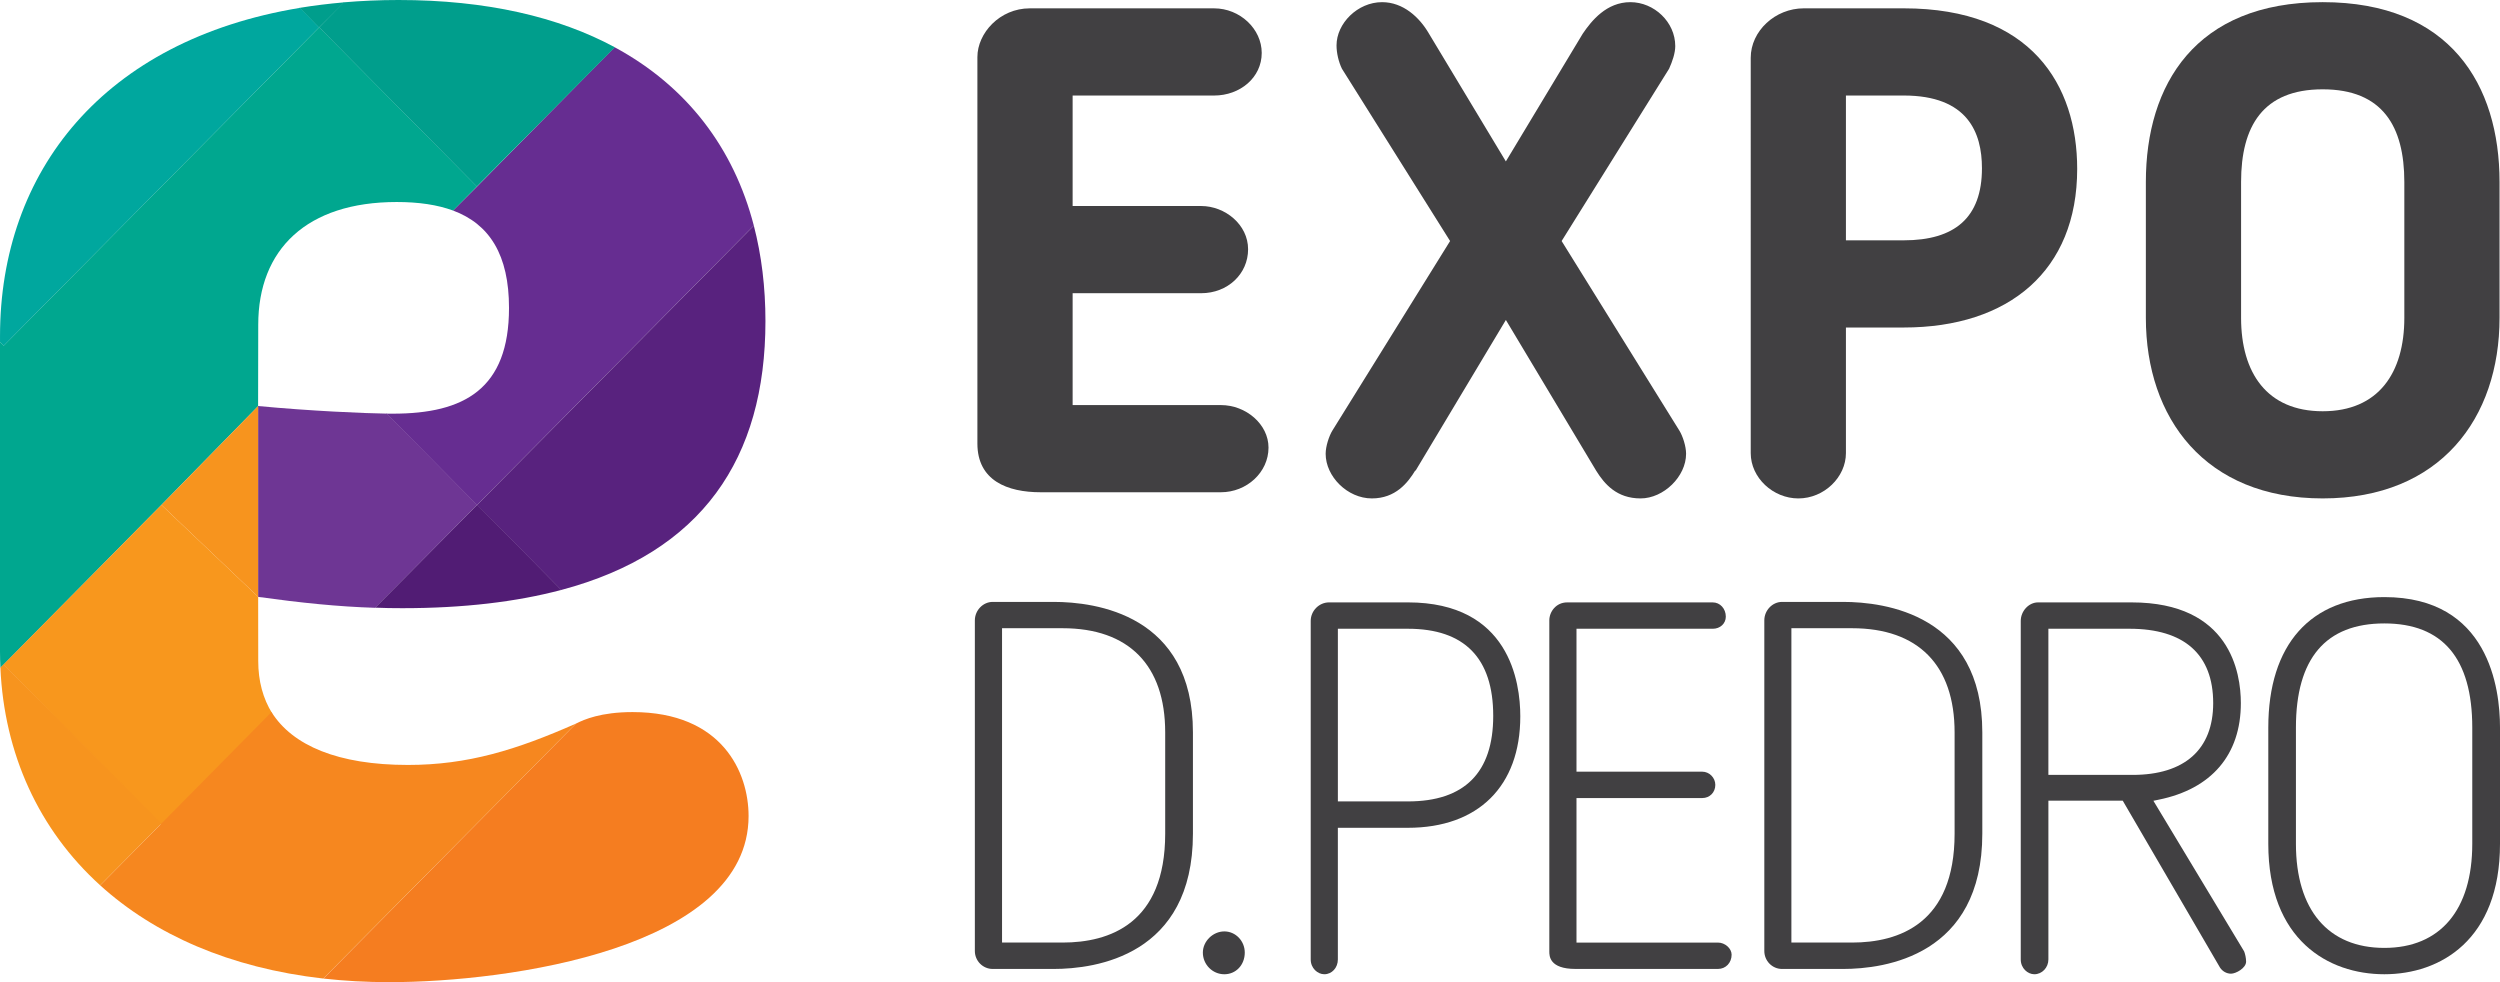 <?xml version="1.0" encoding="utf-8"?>
<!-- Generator: Adobe Illustrator 16.0.0, SVG Export Plug-In . SVG Version: 6.00 Build 0)  -->
<!DOCTYPE svg PUBLIC "-//W3C//DTD SVG 1.1//EN" "http://www.w3.org/Graphics/SVG/1.1/DTD/svg11.dtd">
<svg version="1.1" id="Layer_1" xmlns="http://www.w3.org/2000/svg" xmlns:xlink="http://www.w3.org/1999/xlink" x="0px" y="0px"
	 width="184.199px" height="72.365px" viewBox="0 0 184.199 72.365" enable-background="new 0 0 184.199 72.365"
	 xml:space="preserve">
<g>
	<defs>
		<rect id="SVGID_1_" y="0" width="184.199" height="72.365"/>
	</defs>
	<clipPath id="SVGID_2_">
		<use xlink:href="#SVGID_1_"  overflow="visible"/>
	</clipPath>
	<path clip-path="url(#SVGID_2_)" fill="#414042" d="M89.953,36.269H76.674c-2.453,0-4.66-0.859-4.66-3.591V4.205
		c0-1.77,1.654-3.59,3.857-3.59h13.584c1.904,0,3.508,1.516,3.508,3.286c0,1.822-1.604,3.138-3.508,3.138H79.031v8.14H88.5
		c1.758,0,3.459,1.366,3.459,3.187c0,1.82-1.504,3.238-3.459,3.238h-9.469v8.242h10.922c1.855,0,3.51,1.417,3.51,3.136
		C93.463,34.802,91.859,36.269,89.953,36.269"/>
	<path clip-path="url(#SVGID_2_)" fill="#414042" d="M104.286,34.701V34.65c-0.553,0.911-1.454,2.073-3.209,2.073
		c-1.801,0-3.403-1.618-3.403-3.287c0-0.557,0.25-1.314,0.499-1.718l8.669-13.959L98.873,5.064c-0.248-0.507-0.398-1.164-0.398-1.72
		c0-1.618,1.55-3.185,3.356-3.185c1.554,0,2.757,1.112,3.458,2.326l5.662,9.407l5.663-9.407c0.651-0.962,1.754-2.326,3.509-2.326
		c1.754,0,3.309,1.466,3.309,3.235c0,0.506-0.202,1.114-0.454,1.67l-7.918,12.695l8.67,13.959c0.253,0.404,0.5,1.161,0.5,1.718
		c0,1.669-1.649,3.287-3.355,3.287c-1.756,0-2.655-1.061-3.258-2.022l-6.665-11.127L104.286,34.701z"/>
	<path clip-path="url(#SVGID_2_)" fill="#414042" d="M136.007,24.131v9.255c0,1.769-1.604,3.338-3.506,3.338
		c-1.856,0-3.508-1.517-3.508-3.338V4.256c0-1.973,1.804-3.642,3.907-3.642h7.365c9.423,0,12.781,5.665,12.781,11.833
		c0,7.486-5.014,11.684-12.781,11.684H136.007z M136.007,17.707h4.259c3.76,0,5.763-1.668,5.763-5.31
		c0-2.63-1.049-5.359-5.763-5.359h-4.259V17.707z"/>
	<path clip-path="url(#SVGID_2_)" fill="#414042" d="M158.106,23.422V13.408c0-7.181,3.659-13.249,13.027-13.249
		c9.376,0,13.032,6.068,13.032,13.249v10.014c0,7.383-4.361,13.301-13.032,13.301C162.468,36.723,158.106,30.805,158.106,23.422
		 M165.122,13.408v10.014c0,4.047,1.905,6.879,6.012,6.879c4.113,0,6.016-2.832,6.016-6.879V13.408c0-4.097-1.604-6.827-6.016-6.827
		C166.725,6.581,165.122,9.311,165.122,13.408"/>
	<path clip-path="url(#SVGID_2_)" fill="#414042" d="M71.827,70.069c0,0.728,0.588,1.323,1.314,1.323h4.491
		c3.085,0,10.263-0.971,10.263-9.967V53.96c0-8.68-7.178-9.612-10.263-9.612h-4.491c-0.714,0-1.314,0.623-1.314,1.359V70.069z
		 M73.83,46.287h4.459c4.88,0,7.562,2.728,7.562,7.674v7.465c0,6.634-4.11,8.022-7.562,8.022H73.83V46.287z"/>
	<path clip-path="url(#SVGID_2_)" fill="#414042" d="M90.208,68.626c-0.842,0-1.582,0.729-1.582,1.559
		c0,0.88,0.711,1.598,1.582,1.598c0.856,0,1.506-0.688,1.506-1.598C91.714,69.328,91.039,68.626,90.208,68.626"/>
	<path clip-path="url(#SVGID_2_)" fill="#414042" d="M103.734,44.384h-5.812c-0.732,0-1.349,0.623-1.349,1.363v24.947
		c0,0.651,0.515,1.088,1.002,1.088c0.56,0,0.998-0.479,0.998-1.088v-9.702h5.16c5.186,0,8.282-3.069,8.282-8.208
		C112.017,50.259,111.213,44.384,103.734,44.384 M103.734,59.048h-5.16V46.326h5.16c4.168,0,6.286,2.162,6.286,6.419
		C110.021,56.926,107.902,59.048,103.734,59.048"/>
	<path clip-path="url(#SVGID_2_)" fill="#414042" d="M126.584,69.449h-10.429V58.8h9.267c0.549,0,0.962-0.417,0.962-0.969
		c0-0.528-0.441-0.974-0.962-0.974h-9.267V46.327h10.041c0.547,0,0.961-0.384,0.961-0.893c0-0.589-0.422-1.049-0.961-1.049h-10.73
		c-0.811,0-1.313,0.685-1.313,1.322v24.401c0,0.317,0,1.283,1.926,1.283h10.505c0.568,0,1.001-0.452,1.001-1.052
		C127.585,69.883,127.099,69.449,126.584,69.449"/>
	<path clip-path="url(#SVGID_2_)" fill="#414042" d="M129.994,70.069c0,0.728,0.583,1.323,1.305,1.323h4.494
		c3.086,0,10.263-0.971,10.263-9.967V53.96c0-8.68-7.177-9.612-10.263-9.612h-4.494c-0.708,0-1.305,0.623-1.305,1.359V70.069z
		 M131.989,46.287h4.467c4.876,0,7.558,2.728,7.558,7.674v7.465c0,6.634-4.113,8.022-7.558,8.022h-4.467V46.287z"/>
	<path clip-path="url(#SVGID_2_)" fill="#414042" d="M165.361,70.134l-0.024-0.053l-6.676-11.08l0.39-0.081
		c3.905-0.793,6.054-3.32,6.054-7.113c0-2.232-0.781-7.423-8.05-7.423h-6.896c-0.678,0-1.271,0.639-1.271,1.363v24.947
		c0,0.65,0.516,1.088,1.002,1.088c0.568,0,1.035-0.491,1.035-1.088V58.994h5.478l7.167,12.298c0.183,0.278,0.488,0.449,0.81,0.449
		c0.359,0,1.112-0.413,1.112-0.889C165.49,70.572,165.418,70.291,165.361,70.134 M150.924,57.094V46.326h5.977
		c4.036,0,6.166,1.895,6.166,5.481c0,3.409-2.107,5.287-5.938,5.287H150.924z"/>
	<path clip-path="url(#SVGID_2_)" fill="#414042" d="M184.199,53.605c0-2.886-0.83-9.611-8.521-9.611
		c-5.436,0-8.551,3.502-8.551,9.611v8.564c0,7.086,4.418,9.613,8.551,9.613c4.119,0,8.521-2.527,8.521-9.613V53.605z
		 M182.156,62.169c0,4.876-2.359,7.672-6.479,7.672c-4.139,0-6.514-2.796-6.514-7.672v-8.564c0-5.089,2.19-7.671,6.514-7.671
		c4.3,0,6.479,2.582,6.479,7.671V62.169z"/>
	<path clip-path="url(#SVGID_2_)" fill="#009E8C" d="M25.371,0.171c-1.137,0.099-2.24,0.234-3.305,0.409L23.5,2.035L25.371,0.171z"
		/>
	<path clip-path="url(#SVGID_2_)" fill="#00A79E" d="M11.897,13.746L23.406,2.129l0.052-0.051l0.057-0.05l-1.416-1.449
		C7.637,2.968,0.001,12.616,0.001,24.775v0.428l0.271,0.274L11.897,13.746z"/>
	<path clip-path="url(#SVGID_2_)" fill="#662D91" d="M33.379,15.512c2.7,1.005,4.125,3.276,4.125,7.175
		c0,5.982-3.312,7.792-8.548,7.792c-0.135,0-0.301-0.001-0.483-0.003l6.672,6.732l11.627-11.73l8.77-8.854
		c-1.476-5.701-4.916-10.259-10.26-13.147L35.146,13.746L33.379,15.512z"/>
	<path clip-path="url(#SVGID_2_)" fill="#00A78F" d="M11.897,37.2l7.12-7.272l0.01-5.998c0-5.568,3.585-9.046,10.203-9.046
		c1.611,0,2.998,0.202,4.154,0.63l1.759-1.775L23.52,2.009L11.897,13.738L0.272,25.47L0,25.194v22.811
		c0,0.393,0.011,0.815,0.031,1.205L11.897,37.2z"/>
	<path clip-path="url(#SVGID_2_)" fill="#6E3694" d="M28.504,30.476c-1.693-0.025-5.54-0.187-9.493-0.56l0.006,0.106v13.884v0.073
		c3.195,0.442,5.875,0.717,8.626,0.805l7.516-7.591L28.504,30.476z"/>
	<path clip-path="url(#SVGID_2_)" fill="#58227E" d="M35.145,37.208l6.203,6.262c10.369-2.76,15.05-9.684,15.05-19.809
		c0-2.496-0.287-4.848-0.856-7.036l-8.77,8.854L35.145,37.208z"/>
	<path clip-path="url(#SVGID_2_)" fill="#F8971D" d="M19.021,43.974l-7.13-6.774L0.261,48.954l11.636,11.86l8.165-8.244
		c-0.689-1.102-1.035-2.401-1.035-3.861L19.021,43.974z"/>
	<path clip-path="url(#SVGID_2_)" fill="#511C74" d="M27.644,44.773c0.656,0.028,1.317,0.038,1.999,0.038
		c4.509,0,8.405-0.465,11.717-1.346l-6.2-6.274L27.644,44.773z"/>
	<path clip-path="url(#SVGID_2_)" fill="#F57D20" d="M46.607,52.466c-2.347,0-3.587,0.556-4.137,0.833
		c-0.011,0.006-0.023,0.013-0.035,0.016l-8.074,8.148L23.826,72.1c1.551,0.173,3.17,0.265,4.853,0.265
		c8.825,0,26.476-2.503,26.476-12.244C55.155,56.92,53.226,52.466,46.607,52.466"/>
	<path clip-path="url(#SVGID_2_)" fill="#F7941E" d="M0.272,48.943l-0.244,0.245c0.28,6.342,2.823,11.938,7.354,16.042l4.515-4.557
		L0.272,48.943z"/>
	<path clip-path="url(#SVGID_2_)" fill="#F6871F" d="M34.361,61.463L34.361,61.463l8.074-8.148
		c-4.398,1.942-7.974,3.046-12.377,3.046c-5.146,0-8.506-1.425-10.053-3.893l-8.108,8.206l-4.515,4.557
		c3.996,3.623,9.54,6.087,16.438,6.869l10.539-10.637H34.361z"/>
	<path clip-path="url(#SVGID_2_)" fill="#009E8C" d="M35.133,13.744l10.169-10.26C41.154,1.245,35.845,0,29.361,0
		c-1.395,0-2.733,0.062-4.027,0.171l-1.823,1.843L35.133,13.744z"/>
	<polygon clip-path="url(#SVGID_2_)" fill="#F7941E" points="19.017,43.905 19.017,30.021 19.017,29.922 11.891,37.203 
		19.017,43.974 	"/>
</g>
</svg>
